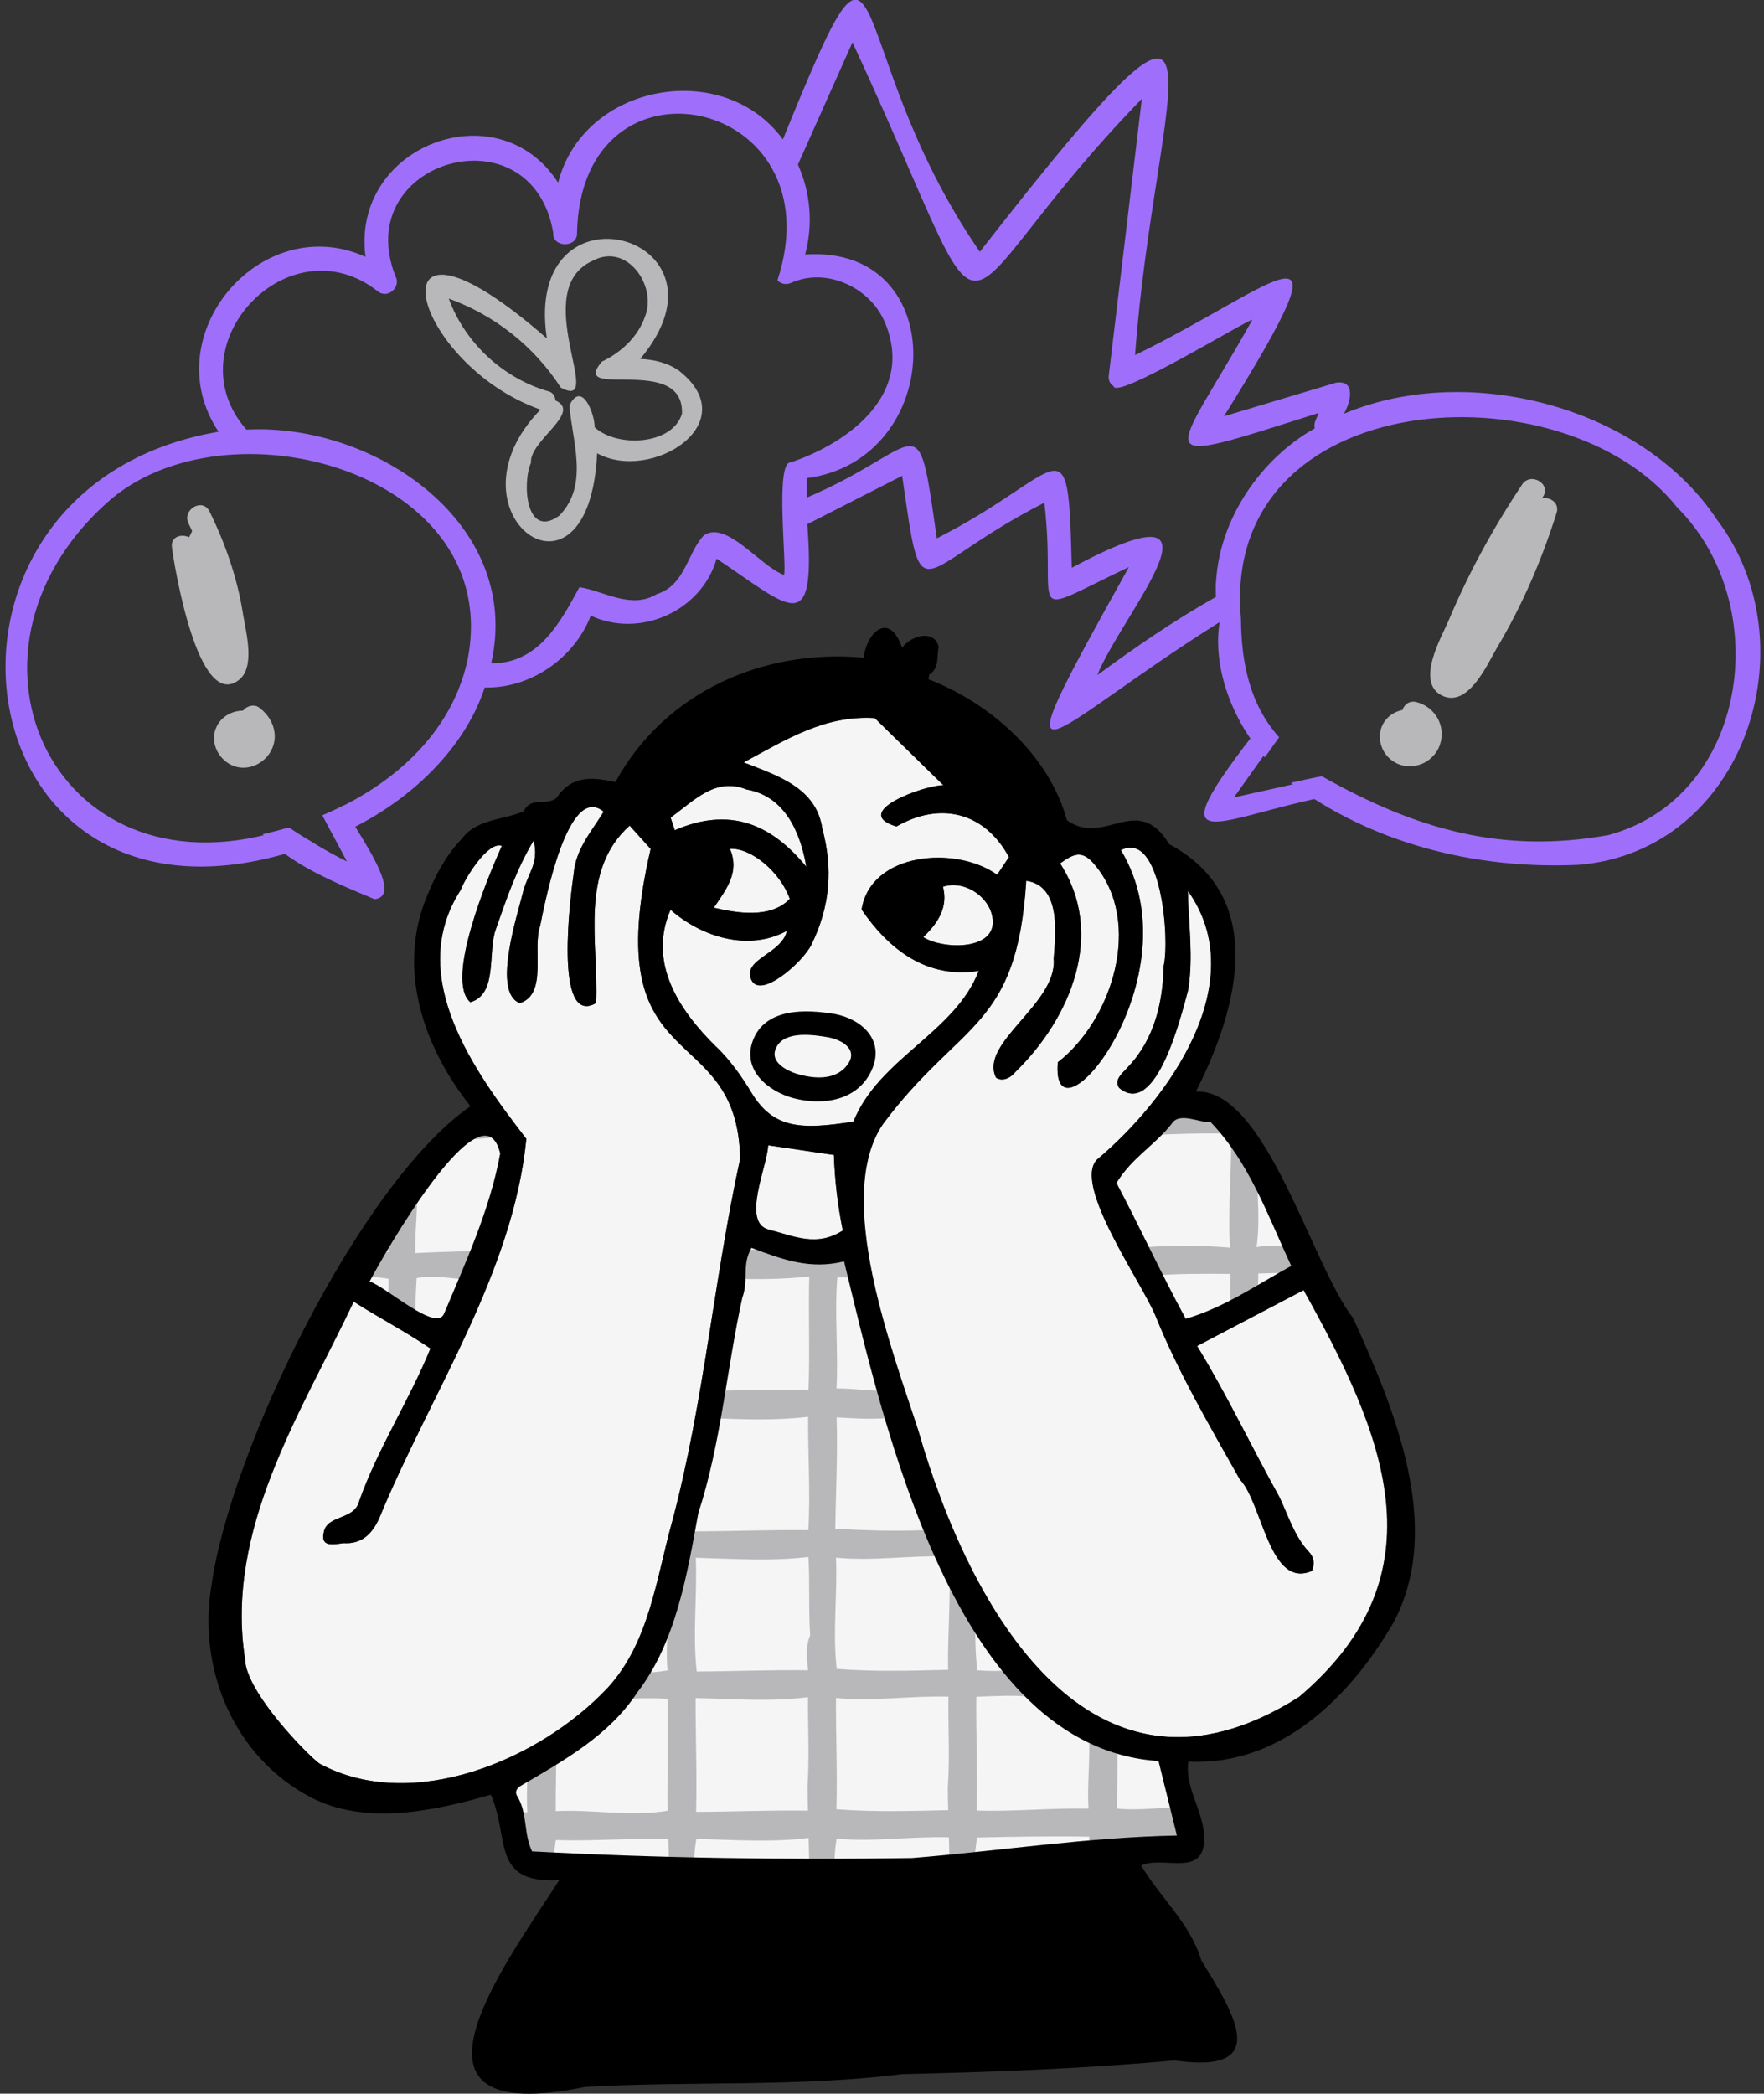 <svg width="284" height="337" viewBox="0 0 284 337" fill="none" xmlns="http://www.w3.org/2000/svg">
    <rect x="0" y="0" width="284" height="337" fill="#333333" stroke="none"/>
    <g clip-path="url(#clip0_1970_694)">
        <path d="M71.516 211.428C74.948 203.248 78.899 194.693 80.541 185.667C77.761 173.81 61.483 202.483 59.532 206.256C62.182 207.102 70.281 214.518 71.516 211.412V211.428Z" fill="#F5F5F5" />
        <path d="M85.68 298C106.137 299.089 126.464 299.382 146.823 299.073C160.938 297.934 175.134 295.723 189.493 295.446C188.485 291.364 187.542 287.542 186.533 283.46C153.75 281.329 142.319 229.464 135.912 203.036C130.448 204.386 126.073 202.759 121 200.856C119.357 203.654 120.593 205.931 119.504 208.923C116.967 220.536 116.073 232.408 112.43 243.565C110.641 253.356 108.836 264.334 102.624 272.4C98.088 279.345 90.819 283.378 83.794 287.493C83.176 287.867 82.851 288.485 83.273 289.136C84.965 291.884 84.265 295.121 85.664 298.016L85.68 298Z" fill="#F5F5F5" />
        <path d="M179.769 190.383C183.282 197.018 187.201 205.443 190.924 212.257C197.266 210.387 202.389 206.744 207.901 203.751C204.112 195.603 201.185 187.146 194.925 180.592C193.233 180.771 189.884 178.9 188.68 180.836C185.835 184.446 182.355 186.219 179.785 190.366L179.769 190.383Z" fill="#F5F5F5" />
        <path d="M191.607 296.455C164.434 303.839 133.603 300.635 105.243 300.44C90.803 299.496 78.639 302.944 80.558 285.119C88.185 280.452 98.836 275.361 104.462 267.571C113.65 246.33 115.601 219.446 119.098 197.035C122.675 201.8 133.261 202.516 137.229 201.573C141.294 224.7 154.97 279.72 183.948 281.655C185.086 281.72 186.745 281.33 187.412 281.249C189.412 284.339 191.038 292.568 191.623 296.471L191.607 296.455Z" fill="#F5F5F5" />
        <path d="M82.932 186.935C82.558 194.579 74.281 208.631 70.834 214.86C67.045 212.615 60.133 207.948 55.938 206.11C61.288 197.734 69.776 185.455 77.306 179.226C78.005 179.6 83.517 184.089 82.932 186.935Z" fill="#F5F5F5" />
        <path d="M210.714 204.809C204.372 208.078 196.355 212.209 189.997 215.494C185.851 206.582 181.2 196.547 177.053 187.651C180.875 184.43 185.2 180.82 189.038 177.6C188.859 178.071 194.388 176.656 198.079 178.25C204.063 184.073 208.096 197.62 210.731 204.809H210.714Z" fill="#F5F5F5" />
        <path d="M209.316 200.694C206.974 200.613 204.616 200.287 202.307 200.743C203.072 195.278 202.031 189.602 202.34 184.154C200.893 181.47 199.429 179.291 198.063 178.25C194.925 178.136 191.77 177.746 188.615 177.941C186.973 179.323 184.338 181.519 182.712 182.885C187.867 182.511 193.022 182.381 198.209 182.462C198.307 188.61 197.657 194.66 198.031 200.824C193.071 200.401 188.144 200.45 183.184 200.824C183.542 201.605 184.891 204.5 185.265 205.329C189.623 205.004 193.754 205.004 198.079 205.053C198.079 207.151 198.047 209.249 198.014 211.347L202.405 209.07C202.405 207.704 202.616 206.354 202.584 204.987C205.267 204.906 207.966 204.809 210.666 204.825C210.731 204.792 210.194 203.166 209.316 200.694ZM179.834 291.055C179.818 287.786 179.98 284.533 179.867 281.264C178.484 280.988 176.956 280.516 175.33 279.768C175.508 283.557 175.021 287.331 175.248 291.12C169.118 290.99 163.345 291.624 157.247 291.429C157.41 285.314 157.117 279.215 157.182 273.116C160.207 272.986 163.182 272.84 166.191 273.1C164.89 271.782 163.638 270.319 162.467 268.774C160.776 269.066 159.052 268.953 157.312 268.855C157.068 266.106 156.905 263.39 157.149 260.626C155.702 258.056 154.19 254.998 152.808 251.843C153.1 257.552 152.531 263.163 152.645 268.774C146.644 268.92 140.709 269.099 134.709 268.627C134.026 262.642 134.839 256.706 134.595 250.721C140.481 251.306 146.319 250.347 152.222 250.51C151.588 249.062 150.986 247.663 150.385 246.232C145.067 246.492 139.798 246.395 134.481 246.053C134.562 240.085 134.887 234.116 134.692 228.147C137.636 228.31 140.563 228.505 143.49 228.196C142.986 226.732 142.53 225.301 142.075 223.87C139.603 223.837 137.164 223.479 134.676 223.479C134.985 217.511 134.335 211.542 134.806 205.573C135.749 205.605 136.692 205.638 137.636 205.719C137.213 202.955 137.18 201.605 137.18 201.605C134.741 202.548 122.903 200.694 118.48 201.247C118.317 202.532 118.122 204.06 117.878 205.801C122.025 205.947 126.171 205.915 130.285 205.459C130.139 211.542 130.399 217.624 130.172 223.707C125.196 223.723 120.22 223.658 115.244 223.902C115.016 225.35 114.772 226.797 114.528 228.261C119.716 228.472 124.952 228.667 130.107 228.049C130.058 234.132 130.497 240.231 130.139 246.297C124.057 246.216 117.959 246.476 111.878 246.492C111.878 245.061 111.926 243.63 111.959 242.199C110.333 251.453 106.658 259.845 107.471 268.871C106.121 269.099 104.755 269.245 103.389 269.262C102.039 271.067 100.251 272.157 98.543 273.555C101.535 273.409 104.462 273.262 107.487 273.441C107.633 279.443 107.406 285.46 107.471 291.462C101.47 292.454 95.486 291.218 89.469 291.527C89.437 287.656 89.632 283.769 89.469 279.914C87.973 280.858 86.493 281.785 85.014 282.63C84.965 285.655 84.721 288.68 84.9 291.705C83.55 291.689 82.119 292.177 80.818 291.803C81.062 293.251 81.436 294.714 82.038 295.967C83.03 296.097 84.022 296.259 85.014 296.211C85.03 297.138 85.062 298.065 85.079 298.992C86.217 299.382 87.746 299.496 89.177 299.658C89.16 298.39 89.307 297.365 89.486 296.178C95.535 296.389 101.535 295.82 107.601 296.032C107.65 297.544 107.682 299.057 107.682 300.569C109.048 300.618 110.43 300.651 111.829 300.699C111.682 299.122 111.861 297.544 112.105 295.983C118.138 296.145 124.22 296.585 130.188 295.836C130.22 297.593 130.302 299.333 130.253 301.073C131.684 301.106 133.082 301.122 134.432 301.155C134.27 299.414 134.416 297.674 134.692 295.95C140.725 296.52 146.726 295.544 152.775 295.739C152.808 297.593 152.889 299.447 152.84 301.301C154.174 301.252 155.556 301.187 157.019 301.106C156.84 299.317 157.036 297.544 157.296 295.771C163.329 295.625 169.313 295.544 175.362 295.625C175.395 296.942 175.443 298.276 175.443 299.593C176.858 299.447 178.224 299.284 179.525 299.105C179.574 298.065 179.704 297.04 179.85 295.999C183.737 295.902 187.607 295.479 191.493 295.446C191.315 294.356 190.973 292.698 190.55 290.876C186.973 290.892 183.412 291.478 179.834 291.12V291.055ZM130.009 287.688C130.009 288.941 130.042 290.193 130.074 291.445C124.074 291.348 118.057 291.624 112.073 291.64C112.235 285.525 111.975 279.426 111.991 273.327C118.024 273.458 124.106 273.946 130.09 273.181C130.042 278.011 130.334 282.858 129.993 287.688H130.009ZM130.432 263.228C129.651 265.066 129.911 266.968 130.09 268.855C124.122 268.757 118.138 269.018 112.17 269.05C111.487 262.935 112.268 256.869 112.024 250.737C118.073 250.9 124.155 251.339 130.155 250.607C130.399 254.819 130.155 259.064 130.432 263.244V263.228ZM152.596 287.688C152.596 288.908 152.629 290.144 152.661 291.364C146.628 291.51 140.677 291.689 134.66 291.218C134.839 285.249 134.546 279.264 134.595 273.311C140.644 273.897 146.644 272.921 152.694 273.1C152.629 277.963 152.938 282.842 152.596 287.705V287.688ZM180.045 194.107C180.094 191.261 179.655 188.333 179.525 185.569C178.923 186.073 177.655 187.146 177.037 187.65C177.297 188.22 179.704 193.391 180.045 194.107ZM81.306 182.901C79.615 180.836 77.322 179.242 77.322 179.242C77.322 179.242 75.533 180.885 73.24 183.21C75.94 183.633 78.623 183.113 81.322 182.901H81.306ZM66.85 201.686C66.752 197.831 67.435 194.009 66.98 190.09C65.305 192.22 64.004 194.253 62.361 196.595C62.41 198.238 62.508 199.881 62.54 201.523C61.37 201.426 60.199 201.475 59.028 201.523C57.662 203.54 56.589 205.15 56.15 205.801C58.361 205.345 60.394 205.492 62.557 205.833C62.557 207.134 62.54 208.435 62.524 209.753C64.004 210.647 65.451 211.542 66.898 212.42C66.833 210.192 66.947 207.964 67.077 205.719C69.988 205.166 72.834 205.882 75.745 205.947C76.541 204.418 77.371 202.808 78.135 201.198C74.379 201.491 70.622 201.491 66.85 201.702V201.686Z" fill="#B8B8BB" />
        <path d="M129.83 139.51C128.887 133.98 126.383 128.125 120.219 127.068C115.227 125.068 111.959 128.694 107.975 131.589C108.121 132.012 108.381 132.793 108.641 133.622C117.471 129.817 124.122 132.565 129.83 139.51Z" fill="#F5F5F5" />
        <path d="M115.374 168.524C117.585 170.687 119.39 173.208 120.984 175.859C124.578 181.795 129.147 181.812 137.408 180.527C141.522 170.297 153.767 166.231 157.588 156.261C149.214 157.595 143.083 152.781 138.725 146.389C140.172 137.184 153.881 136.029 160.548 140.795C161.15 139.9 161.8 138.924 162.45 137.948C158.531 130.695 151.393 128.971 144.335 133.021C136.725 130.727 148.953 126.32 151.897 126.385C148.254 122.823 144.563 119.213 140.839 115.57C132.773 115.082 126.594 119.018 119.732 122.709C125.147 124.84 131.44 126.759 132.399 133.378C134.091 139.64 133.749 145.739 130.643 152.049C129.261 154.879 122.35 160.962 120.951 157.644C119.553 154.31 125.878 153.562 126.708 149.805C120.561 153.188 113.016 150.878 107.942 146.438C104.251 154.993 109.308 162.62 115.341 168.54L115.374 168.524Z" fill="#F5F5F5" />
        <path d="M39.449 267.082C39.579 272.352 49.547 282.549 51.45 283.883C66.264 291.884 86.786 283.395 97.795 271.717C104.576 264.35 105.649 254.055 108.268 244.736C113.357 225.561 114.951 205.768 119.163 186.528C118.74 163.482 95.99 174.412 104.755 136.647C103.357 135.102 102.397 134.045 101.373 132.89C93.193 140.225 96.413 151.805 95.974 161.449C89.112 165.434 91.844 144.145 92.364 140.632C92.673 136.664 95.291 133.769 97.194 130.646C91.437 125.897 87.746 145.169 86.965 149.008C85.648 152.748 88.233 159.986 83.697 161.466C79.208 159.774 83.257 147.43 84.233 143.494C84.965 140.583 86.851 138.908 85.908 135.297C83.111 140.014 81.599 144.519 79.843 149.528C78.444 153.187 80.233 159.986 75.728 161.319C71.549 157.79 78.672 140.843 80.802 136.159C78.607 135.314 74.915 141.266 74.151 143.283C65.207 157.172 76.411 172.525 84.737 183.308C82.591 205.052 69.24 224.439 61.028 244.443C59.922 246.834 58.28 248.574 55.32 248.379C53.694 248.59 51.58 249.078 52.117 246.687C52.605 243.76 57.093 244.752 57.841 241.581C60.898 233.01 65.858 225.48 69.305 217.055C65.142 214.241 61.044 212.127 56.963 209.525C48.442 227.496 36.197 246.167 39.465 267.131L39.449 267.082Z" fill="#F5F5F5" />
        <path d="M127.163 144.666C125.635 140.339 120.919 136.404 117.52 136.615C119.13 140.339 117.032 142.99 114.935 146.097C118.561 146.943 124.106 147.918 127.163 144.666Z" fill="#F5F5F5" />
        <path d="M165.183 141.771C163.687 165.76 154.613 164.199 142.14 180.901C134.058 192.66 143.766 217.722 147.832 230.343C156.027 258.853 175.606 294.422 209.137 273.133C232.635 253.193 222.634 230.571 209.853 207.655C204.047 210.696 198.502 213.608 192.729 216.633C197.575 224.553 201.494 232.896 205.966 240.914C207.43 243.939 208.373 247.273 210.763 249.811C211.511 250.608 211.739 251.632 211.235 252.852C204.356 255.844 203.267 241.906 199.624 238.133C194.843 229.644 189.786 221.056 186.046 211.802C183.899 206.517 172.679 190.741 176.614 186.659C188.192 176.933 201.706 158.018 191.25 143.381C191.363 148.911 192.144 153.887 191.315 159.287C190.274 163.093 186.225 180.104 180.192 175.111C179.249 173.745 180.875 172.639 181.655 171.696C185.835 167.305 187.249 161.336 187.347 155.53C188.371 151.35 187.005 133.525 180.468 136.843C192.811 157.221 169.037 185.845 170.321 170.98C179.102 164.182 184.078 148.439 176.257 139.185C174.24 136.729 172.874 137.412 170.679 138.974C178.045 150.293 172.403 163.857 163.475 172.558C162.532 173.713 161.231 174.071 160.369 173.453C157.588 167.842 170.289 161.564 169.654 154.31C169.963 150.179 170.858 142.584 165.248 141.771H165.183Z" fill="#F5F5F5" />
        <path d="M123.716 197.88C127.927 198.986 131.505 200.742 135.7 198.043C134.871 193.993 134.399 189.862 134.269 185.894C130.822 185.389 127.277 184.853 123.683 184.332C123.537 187.764 119.374 196.676 123.716 197.896V197.88Z" fill="#F5F5F5" />
        <path d="M159.849 148.293C159.735 144.65 155.507 141.527 151.815 142.714C152.628 145.934 151.165 148.423 148.644 150.83C151.637 152.781 159.979 153.042 159.849 148.293Z" fill="#F5F5F5" />
        <path d="M216.65 127.654C196.795 130.841 184.16 140.567 203.576 115.944C204.177 116.903 204.828 117.83 205.543 118.692C203.234 121.913 200.958 125.133 198.665 128.353C201.543 127.719 209.95 125.848 212.698 125.23C213.983 126.109 215.3 126.906 216.666 127.637L216.65 127.654Z" fill="#9F6FFB" />
        <path d="M59.76 144.292C53.889 141.576 47.466 138.876 42.718 134.501C43.97 134.224 45.206 133.899 46.425 133.525C49.678 135.688 53.076 137.672 56.589 139.364C55.174 136.697 53.759 134.046 52.344 131.378C53.336 130.955 54.296 130.516 55.255 130.028C56.247 131.899 60.54 139.966 61.614 141.998C62.215 143.121 61.061 144.845 59.743 144.275L59.76 144.292Z" fill="#9F6FFB" />
        <path d="M60.28 144.731C53.971 142.064 46.751 139.201 42.295 134.273C43.661 133.98 44.994 133.623 46.344 133.232C49.791 135.249 52.393 136.957 55.857 138.664C54.54 136.192 53.223 133.72 51.905 131.248C53.109 130.744 54.279 130.191 55.402 129.622C55.564 131.606 65.744 144.21 60.28 144.731ZM43.189 134.729C45.271 136.03 61.955 147.951 61.337 142.161L55.125 130.468C54.377 130.842 53.597 131.199 52.8 131.557C54.312 134.403 55.824 137.249 57.353 140.096C53.483 138.258 49.97 136.257 46.377 133.883C45.319 134.192 44.263 134.485 43.189 134.729Z" fill="#9F6FFB" />
        <path d="M276.378 83.579C264.686 65.917 236.977 57.98 216.357 66.6C217.382 64.925 218.406 61.135 215.121 61.591L197.055 67.006C218.699 32.267 205.673 45.994 182.745 57.151C185.916 13.434 201.738 -15.857 157.751 40.529C134.725 7.091 143.977 -21.647 126.041 22.444C116.496 9.368 93.925 13.401 89.859 29.405C80.184 14.41 56.475 23.468 58.849 41.342C42.018 33.747 24.846 54.012 35.188 69.495C-18.068 78.537 -6.555 157.14 50.718 135.834C49.336 135.021 48.051 134.224 46.604 133.248C9.349 145.755 -10.132 105.616 17.138 80.993C36.164 63.672 81.534 75.968 75.224 106.462C72.281 119.489 61.239 127.361 51.922 131.232C52.523 132.37 53.125 133.509 53.743 134.663C64.589 130.158 74.557 121.327 78.037 110.658C85.42 110.853 92.478 105.925 95.112 99.095C103.015 102.787 112.951 98.379 115.374 89.922C127.309 97.907 131.359 102.884 129.976 84.376L145.246 76.586C148.596 99.875 146.921 91.727 168.142 80.912C170.256 99.176 164.239 99.583 181.753 91.272C159.572 131.037 167.622 118.188 196.355 100.136C195.185 107.405 198.356 115.879 203.641 121.896C204.405 120.823 205.169 119.75 205.933 118.676C201.088 113.244 199.852 106.413 199.787 99.599C196.404 61.883 251.758 58.598 270.036 81.692C285.777 97.387 281.5 128.353 258.929 134.419C241.806 137.493 227.951 133.476 212.861 124.97C212.747 124.889 207.82 125.995 207.82 125.995C220.406 135.444 236.944 139.998 254.165 139.201C280.834 137.022 291.745 103.779 276.378 83.579ZM195.786 93.37C195.721 94.248 195.721 95.159 195.77 96.07C189.168 99.794 182.81 104.136 176.663 108.674C180.598 98.786 200.372 76.537 172.549 91.386C171.947 66.795 171.622 76.098 150.824 86.653C147.587 63.981 148.97 71.951 129.928 80.082L129.895 76.96C152.206 74.049 153.393 39.309 129.619 40.968C130.952 36.04 130.464 30.901 128.464 26.494L137.245 6.814C162.613 61.461 149.295 51.475 183.834 15.906L178.5 60.533C178.419 61.168 178.712 61.77 179.281 62.16C179.671 64.437 200.73 51.491 201.624 51.475C188.664 74.602 183.737 75.512 212.308 66.47C212.08 67.12 211.381 68.21 211.69 68.942C202.844 73.902 196.421 83.595 195.803 93.37H195.786ZM126.22 92.54C122.399 91.174 116.951 83.644 113.292 86.198C110.642 89.011 110.3 94.248 105.731 95.63C101.6 98.135 97.291 95.143 93.291 94.508C90.25 100.071 86.754 106.836 79.078 106.771C84.184 84.327 60.377 68.047 39.677 69.153C27.741 55.606 46.539 35.504 60.947 46.986C62.524 48.075 64.589 46.156 63.678 44.481C56.28 25.794 85.615 17.386 89.063 37.423C88.884 39.96 93.063 39.911 92.9 37.455C93.567 6.798 134.887 15.581 125.163 45.132C125.748 45.733 126.594 45.88 127.391 45.522C132.725 43.099 139.701 45.929 142.319 51.556C147.474 63.103 137.001 71.154 127.277 74.439C124.74 74.293 126.724 91.321 126.22 92.557V92.54Z" fill="#9F6FFB" />
        <path d="M109.438 59.753C107.535 58.387 105.34 57.883 103.08 57.769C119.764 37.846 84.119 28.153 88.038 54.467C58.751 28.852 65.727 58.387 87.013 65.933C70.817 82.587 94.835 100.266 96.136 72.959C104.771 77.708 120.008 68.21 109.438 59.769V59.753ZM109.796 66.6C108.235 71.707 99.258 72.048 95.746 68.779C95.746 66.551 93.648 61.2 91.681 65.25C92.087 70.991 94.9 78.05 90.038 83.01C84.688 86.865 84.021 77.822 85.485 74.488C85.209 70.926 93.795 66.389 89.42 64.453C89.388 63.835 89.03 63.201 88.412 63.022C81.046 60.94 74.882 55.232 72.248 48.059C79.631 50.727 86.005 55.752 90.282 62.388C97.795 66.405 84.818 46.563 95.551 41.912C100.982 39.082 105.812 46.026 103.844 50.954C102.706 54.256 99.958 56.744 96.884 58.224C91.518 64.6 110.186 56.777 109.796 66.616V66.6Z" fill="#B8B8BB" />
        <path d="M134.383 163.223C129.814 162.442 123.179 162.165 121.195 167.532C119.455 172.249 123.699 175.697 127.781 176.77C132.481 178.006 138.058 177.177 140.302 172.33C142.546 167.484 138.806 164.052 134.383 163.206C131.928 162.751 130.871 166.508 133.342 166.963C136.026 167.467 138.611 169.37 135.847 172.038C133.993 173.81 131.082 173.583 128.822 172.997C126.887 172.493 123.618 170.997 125.065 168.443C126.513 165.89 130.968 166.557 133.342 166.963C135.717 167.37 136.855 163.629 134.383 163.206V163.223Z" fill="black" />
        <path d="M90.022 302.619C78.997 303.253 82.119 295.918 79.029 288.876C69.695 291.576 58.719 293.869 49.938 289.25C37.871 282.891 31.709 268.921 34.066 255.064C37.107 233.466 57.987 190.351 75.744 178.055C68.541 168.996 64.166 157.043 68.215 145.593C69.63 141.836 71.5 137.949 74.297 135.07C76.736 131.769 80.883 132.062 84.314 130.582C85.534 128.077 88.022 129.817 89.632 128.402C92.038 124.775 95.307 125.068 99.079 125.881C106.999 111.39 122.903 104.381 139.018 105.861C139.733 101.307 143.327 98.607 145.229 104.267C146.677 102.266 150.466 101.242 151.132 104.153C150.742 105.633 151.327 107.471 149.669 108.528C149.539 108.609 149.555 108.967 149.49 109.341C159.458 113.179 168.89 121.523 171.768 132.013C177.817 136.42 183.07 127.394 188.225 135.867C204.063 144.341 199.429 162.149 192.534 175.697C203.836 175.209 211.104 203.557 217.869 212.193C224.471 226.749 232.505 245.794 224.358 261.146C217.349 273.23 206.145 284.29 191.314 283.558C190.648 288.242 194.534 292.357 193.77 297.219C192.892 301.789 187.054 298.748 183.72 300.261C186.81 305.498 191.558 309.45 193.412 315.549C198.632 324.071 204.974 333.943 189.087 331.65C174.614 332.967 159.979 333.52 145.181 333.861C128.301 335.976 111.227 334.951 94.217 335.911C61.597 342.644 80.899 316.768 90.038 302.635L90.022 302.619ZM56.946 209.477C48.425 227.448 36.18 246.119 39.449 267.083C39.579 272.352 49.547 282.55 51.45 283.883C66.264 291.885 86.786 283.395 97.795 271.718C104.576 264.35 105.649 254.056 108.267 244.736C113.357 225.562 114.951 205.769 119.162 186.529C118.74 163.483 95.99 174.412 104.755 136.648C103.356 135.103 102.397 134.046 101.372 132.891C93.193 140.226 96.413 151.806 95.974 161.45C89.111 165.435 91.843 144.145 92.364 140.633C92.672 136.664 95.291 133.769 97.193 130.647C91.437 125.898 87.745 145.17 86.965 149.008C85.648 152.749 88.233 159.986 83.696 161.466C79.208 159.775 83.257 147.431 84.233 143.495C84.965 140.584 86.851 138.909 85.908 135.298C83.111 140.015 81.599 144.52 79.842 149.529C78.444 153.188 80.233 159.986 75.728 161.32C71.549 157.791 78.671 140.844 80.802 136.16C78.606 135.314 74.915 141.267 74.151 143.284C65.207 157.173 76.411 172.526 84.737 183.308C82.591 205.053 69.24 224.439 61.028 244.444C59.922 246.834 58.28 248.575 55.32 248.38C53.694 248.591 51.58 249.079 52.117 246.688C52.604 243.761 57.093 244.753 57.841 241.581C60.898 233.01 65.857 225.48 69.305 217.056C65.142 214.242 61.044 212.128 56.962 209.526L56.946 209.477ZM192.713 216.633C197.559 224.553 201.478 232.896 205.95 240.914C207.413 243.94 208.356 247.274 210.747 249.811C211.495 250.608 211.722 251.632 211.218 252.852C204.34 255.845 203.25 241.907 199.608 238.133C194.827 229.644 189.77 221.056 186.029 211.802C183.883 206.517 172.662 190.741 176.598 186.659C188.176 176.933 201.689 158.018 191.233 143.381C191.347 148.911 192.127 153.887 191.298 159.287C190.257 163.093 186.208 180.105 180.175 175.112C179.232 173.745 180.858 172.639 181.639 171.696C185.818 167.305 187.233 161.336 187.33 155.53C188.355 151.35 186.989 133.525 180.452 136.843C192.794 157.221 169.02 185.846 170.305 170.981C179.086 164.182 184.062 148.439 176.24 139.185C174.224 136.729 172.858 137.412 170.662 138.974C178.029 150.293 172.386 163.857 163.459 172.558C162.515 173.713 161.214 174.071 160.353 173.453C157.572 167.842 170.272 161.564 169.638 154.31C169.947 150.179 170.841 142.584 165.231 141.771C163.735 165.76 154.661 164.199 142.189 180.901C134.107 192.66 143.815 217.722 147.88 230.343C156.076 258.853 175.655 294.422 209.186 273.133C232.683 253.194 222.683 230.571 209.901 207.655C204.096 210.697 198.551 213.608 192.778 216.633H192.713ZM121 200.841C119.358 203.638 120.593 205.915 119.504 208.908C116.967 220.52 116.073 232.392 112.43 243.549C110.641 253.34 108.836 264.318 102.625 272.385C98.088 279.329 90.819 283.363 83.794 287.477C83.176 287.851 82.851 288.47 83.273 289.12C84.965 291.869 84.265 295.105 85.664 298C106.121 299.09 126.448 299.382 146.807 299.073C160.922 297.935 175.118 295.723 189.477 295.447C188.469 291.364 187.525 287.542 186.517 283.46C153.734 281.33 142.302 229.465 135.895 203.036C130.432 204.386 126.057 202.76 120.984 200.857L121 200.841ZM126.724 149.805C120.577 153.188 113.032 150.879 107.958 146.439C104.267 154.993 109.324 162.621 115.357 168.541C117.569 170.704 119.374 173.225 120.967 175.876C124.561 181.812 129.131 181.828 137.391 180.544C141.506 170.314 153.75 166.248 157.572 156.278C149.197 157.612 143.067 152.798 138.709 146.406C140.156 137.201 153.864 136.046 160.531 140.811C161.133 139.917 161.784 138.941 162.434 137.965C158.515 130.712 151.376 128.988 144.319 133.037C136.708 130.744 148.937 126.337 151.88 126.402C148.238 122.84 144.546 119.23 140.823 115.586C132.757 115.099 126.578 119.034 119.715 122.726C125.13 124.857 131.424 126.776 132.383 133.395C134.074 139.657 133.733 145.756 130.627 152.066C129.244 154.896 122.333 160.978 120.935 157.661C119.536 154.343 125.862 153.578 126.691 149.822L126.724 149.805ZM179.752 190.399C183.265 197.035 187.184 205.46 190.908 212.274C197.25 210.404 202.372 206.761 207.885 203.768C204.096 195.62 201.169 187.163 194.908 180.609C193.217 180.788 189.867 178.917 188.664 180.853C185.818 184.463 182.338 186.236 179.769 190.383L179.752 190.399ZM59.516 206.273C62.166 207.119 70.264 214.535 71.5 211.428C74.931 203.248 78.883 194.693 80.525 185.667C77.745 173.81 61.467 202.483 59.516 206.257V206.273ZM135.684 198.06C134.855 194.01 134.383 189.879 134.253 185.911C130.806 185.406 127.261 184.87 123.667 184.349C123.52 187.781 119.358 196.693 123.699 197.913C127.911 199.019 131.489 200.776 135.684 198.076V198.06ZM129.814 139.527C128.87 133.997 126.366 128.142 120.203 127.085C115.211 125.084 111.942 128.711 107.958 131.606C108.105 132.029 108.365 132.81 108.625 133.639C117.455 129.833 124.106 132.582 129.814 139.527ZM114.918 146.113C118.544 146.959 124.09 147.935 127.147 144.682C125.618 140.356 120.902 136.42 117.504 136.632C119.114 140.356 117.016 143.007 114.918 146.113ZM148.644 150.846C151.636 152.798 159.979 153.058 159.848 148.309C159.735 144.666 155.507 141.543 151.815 142.731C152.628 145.951 151.165 148.439 148.644 150.846Z" fill="black" />
        <path d="M39.579 116.367C38.181 115.993 36.603 117.115 36.424 118.562C36.245 120.01 37.449 121.441 38.896 121.604C40.343 121.766 41.807 120.725 42.181 119.327C42.555 117.928 41.904 116.334 40.685 115.537" fill="#B8B8BB" />
        <path d="M40.083 114.48C37.709 114.024 35.237 115.309 34.587 117.733C33.936 120.156 35.644 122.791 38.034 123.425C40.425 124.059 42.929 122.612 43.856 120.4C44.88 117.928 43.726 115.342 41.677 113.862C40.815 113.244 39.498 113.715 39.01 114.561C38.441 115.553 38.847 116.61 39.709 117.228C40.571 117.846 40.603 119.701 39.237 119.668C38.246 119.668 38.132 118.058 39.059 118.237C41.514 118.708 42.571 114.952 40.099 114.48H40.083Z" fill="#B8B8BB" />
        <path d="M29.627 88.1C30.359 94.605 32.229 100.981 35.14 106.836C35.481 107.535 36.066 108.348 36.847 108.202C37.676 108.039 37.871 106.95 37.839 106.104C37.66 98.2 35.66 90.328 32.034 83.302" fill="#B8B8BB" />
        <path d="M27.676 88.1C28.099 91.353 31.92 114.496 38.457 109.454C41.173 107.373 39.563 101.615 39.124 98.834C38.213 93.044 36.311 87.563 33.725 82.31C32.619 80.066 29.253 82.034 30.359 84.278C31.92 87.433 33.205 90.67 34.132 94.069C35.059 97.468 34.766 101.29 35.823 104.396L35.888 106.088C36.928 106.137 37.124 105.779 36.441 105.031C36.294 103.339 34.847 101.436 34.262 99.729C32.944 95.939 32.083 92.052 31.578 88.084C31.27 85.628 27.351 85.596 27.676 88.084V88.1Z" fill="#B8B8BB" />
        <path d="M246.717 79.009C240.847 87.661 236.066 97.078 232.553 106.918C232.131 108.089 231.919 109.748 233.057 110.252C234.098 110.707 235.155 109.666 235.806 108.739C241.465 100.591 245.839 91.565 248.701 82.083" fill="#B8B8BB" />
        <path d="M245.042 78.017C240.424 84.945 236.44 92.215 233.22 99.892C232.163 102.396 227.838 109.747 232.098 111.927C236.359 114.106 239.562 106.722 240.961 104.348C245.058 97.501 248.197 90.182 250.604 82.571C251.368 80.164 247.595 79.139 246.847 81.53C245.302 86.458 243.465 91.223 241.156 95.858C240.814 96.541 234.293 107.243 234.44 107.422C233.285 106.104 239.53 95.305 240.44 93.484C242.814 88.816 245.497 84.327 248.408 79.969C249.807 77.871 246.424 75.919 245.042 78.001V78.017Z" fill="#B8B8BB" />
        <path d="M227.333 116.253C226.146 115.83 224.699 116.529 224.244 117.7C223.788 118.871 224.325 120.319 225.382 120.985C226.439 121.652 227.935 121.522 228.911 120.741C229.903 119.961 230.374 118.611 230.098 117.391C229.821 116.171 228.781 115.163 227.545 114.903" fill="#B8B8BB" />
        <path d="M227.854 114.366C225.382 113.683 222.683 115.212 222.227 117.782C221.74 120.481 223.723 123.035 226.423 123.311C229.122 123.588 231.561 121.734 232.033 119.083C232.521 116.302 230.765 113.732 228.081 113.016C225.659 112.366 224.618 116.139 227.041 116.773C228.39 117.131 228.748 119.262 227.106 119.441C225.902 119.571 225.724 117.814 226.813 118.123C229.236 118.806 230.277 115.033 227.854 114.366Z" fill="#B8B8BB" />
    </g>
    <defs>
        <clipPath id="clip0_1970_694">
            <rect width="282.526" height="337" fill="white" transform="translate(0.893)" />
        </clipPath>
    </defs>
</svg>